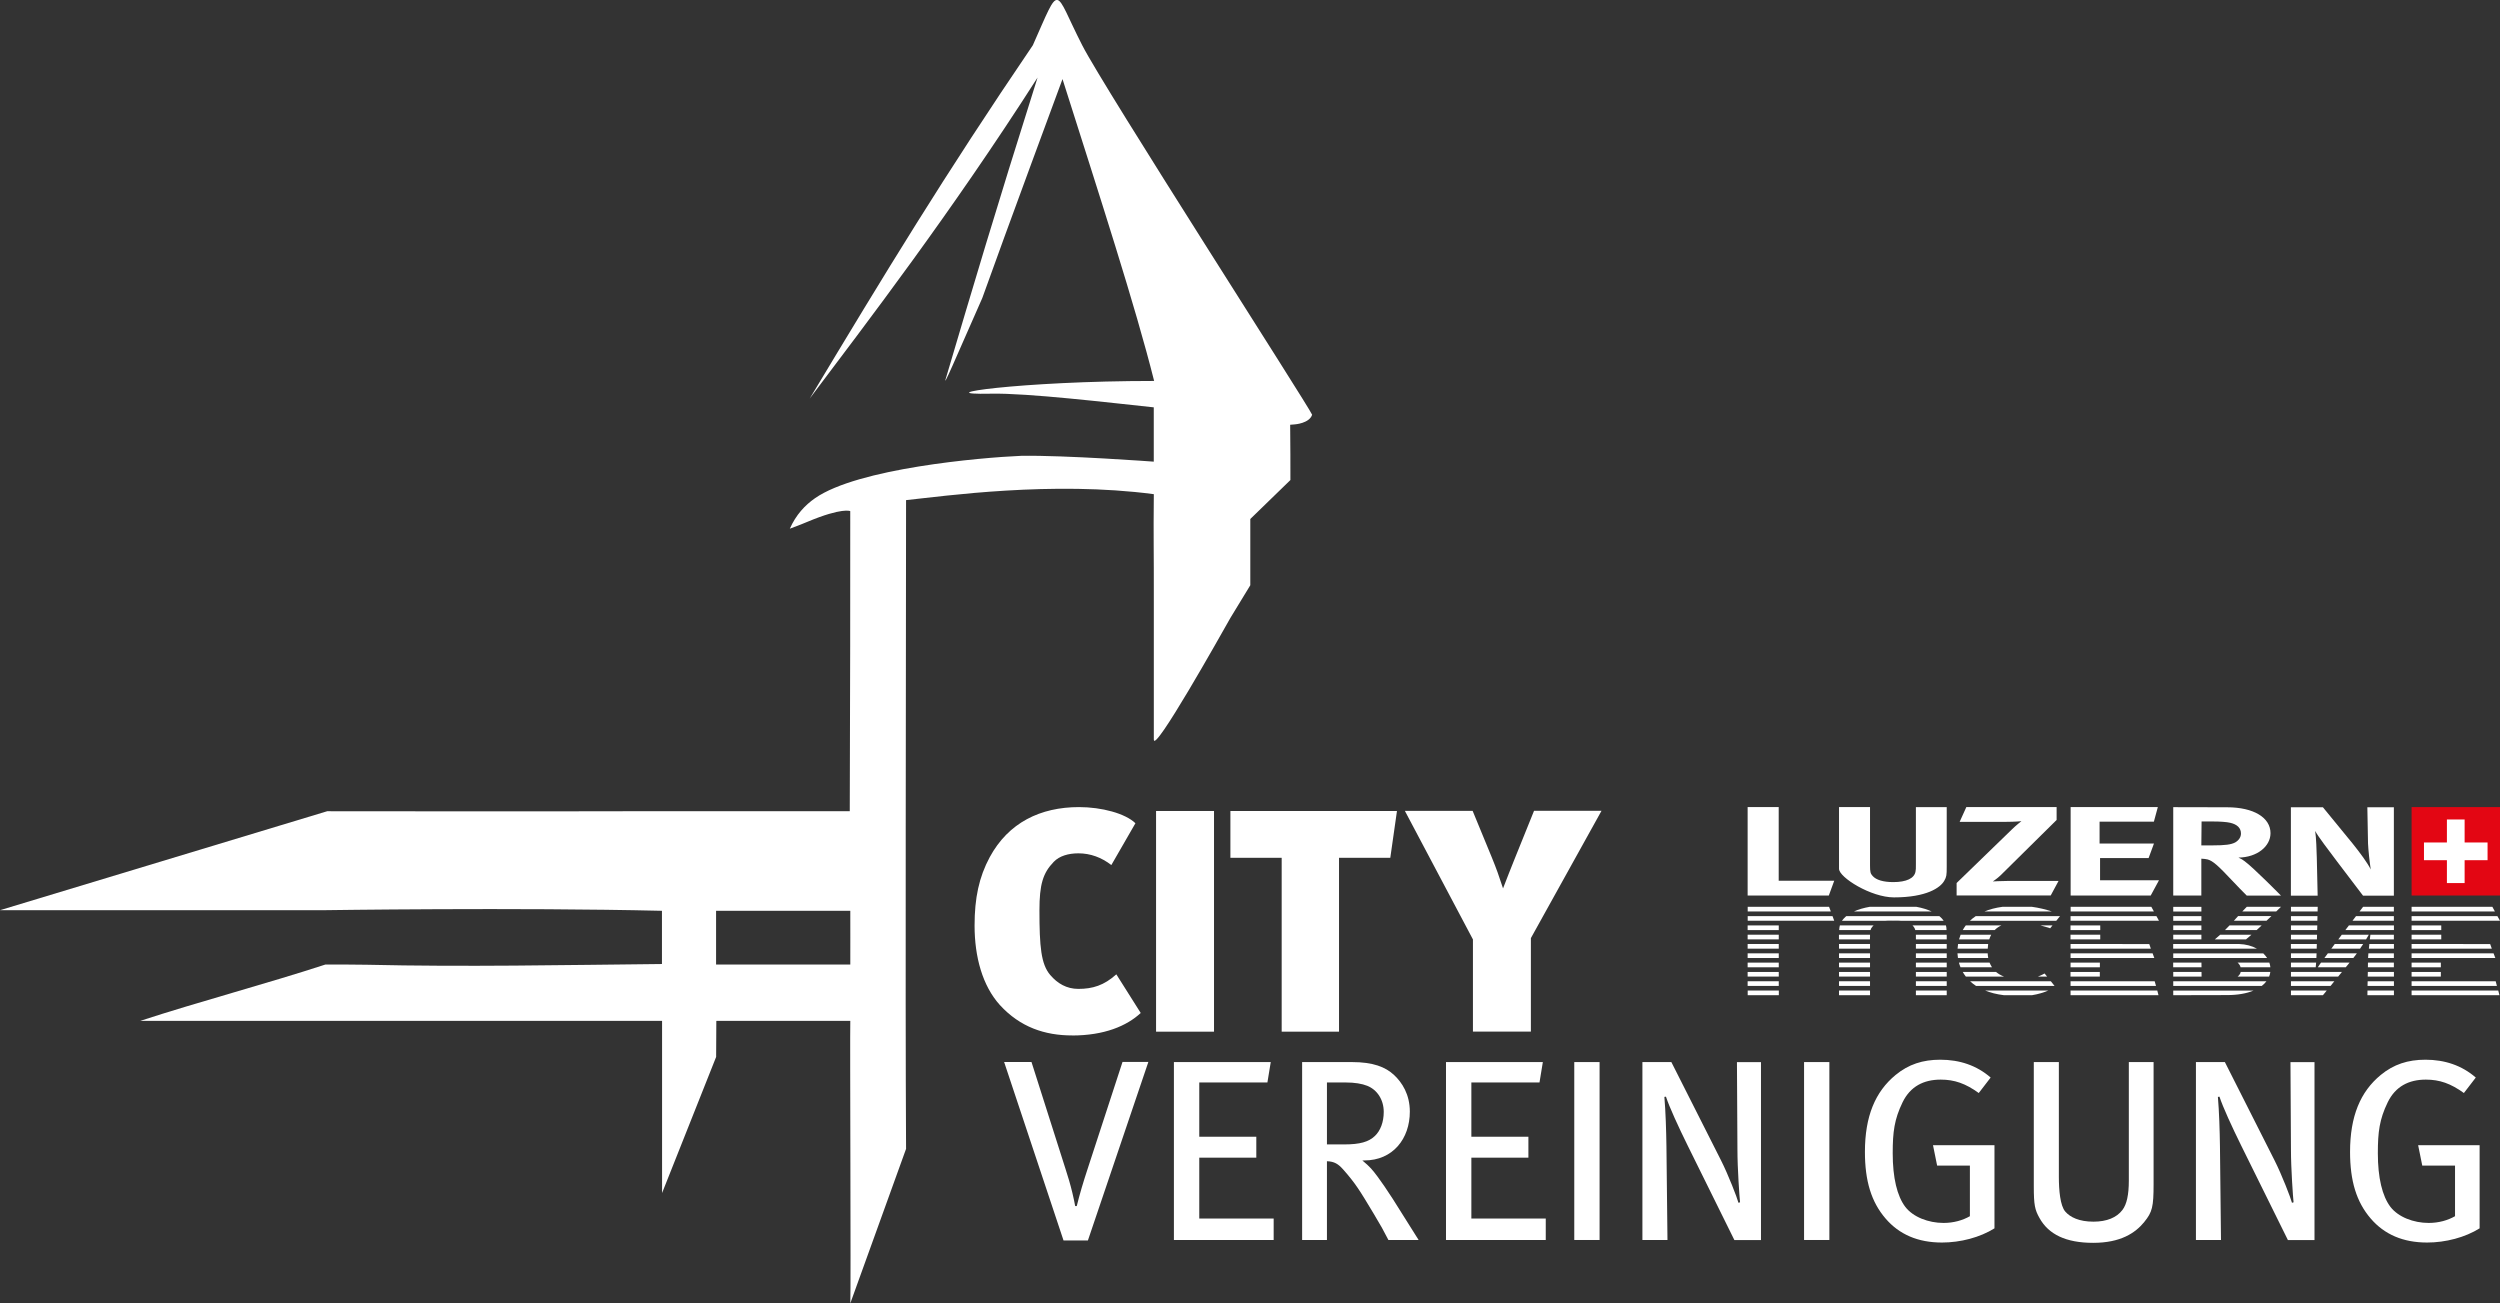 <?xml version="1.0" encoding="UTF-8"?><svg xmlns="http://www.w3.org/2000/svg" viewBox="0 0 412 214.79"><rect x="0" y="0" width="412" height="214.79" fill="#333333" stroke="none"/><defs><style>.d{fill:#fff;}.e{fill:#e30613;}</style></defs><g id="a"/><g id="b"><g id="c"><g><g><path class="d" d="M377.55,133.04h5.27l4.87,5.95c1.25,1.55,2.51,3.26,3.01,4.3-.18-1.13-.41-3.29-.45-4.3l-.11-5.95h4.37v14.57h-5.08l-4.24-5.58c-1.36-1.82-3.19-4.19-3.65-5.09,.18,1.19,.23,3.22,.27,4.44l.14,6.23h-4.41v-14.57"/><polyline class="d" points="341.24 133.01 355.61 133.01 354.96 135.41 346.01 135.41 346.01 139.02 354.97 139.02 354.09 141.41 346.09 141.41 346.09 145.07 355.8 145.07 354.44 147.58 341.24 147.58 341.24 133.01"/><polyline class="d" points="288.01 133.01 293.13 133.01 293.13 145.15 302.28 145.15 301.39 147.58 288.01 147.58 288.01 133.01"/><path class="d" d="M303.07,133.01h5.11v9.6c0,1.1,.07,1.35,.43,1.75,.57,.65,1.75,1.01,3.4,1.01,2.18,0,3.45-.63,3.66-1.7,.07-.31,.07-.52,.07-1.3v-9.35h5.08v9.84c0,1.38-.04,1.66-.4,2.28-.64,1.16-2.94,2.75-8.3,2.75-3.79,0-9.05-3.3-9.05-4.71v-10.17"/><path class="d" d="M324.06,133.01h14.87v2.12l-9.22,9.11c-.54,.53-1.29,1.02-1.29,1.02,0,0,1.47-.08,2.47-.08h8.36l-1.29,2.39h-15.51v-2.05l9.15-8.87c.68-.67,1.53-1.32,1.53-1.32,0,0-1.03,.11-2.53,.11h-7.65l1.1-2.43"/><path class="d" d="M364.7,135.38c1.21,0,2.25,.08,2.82,.21,1.18,.27,1.79,.87,1.79,1.78,0,.6-.36,1.12-.96,1.47-.69,.35-1.61,.48-3.76,.48h-1.81l.04-3.94h1.88m-6.56,12.2h4.64v-6.07c.39,.02,.79,.06,1.05,.13,.85,.25,1.64,.93,4.11,3.56,.96,1.02,1.36,1.42,2.32,2.39h5.64s-4.54-4.61-5.97-5.65c-.32-.25-.53-.38-1.03-.61,3.08-.04,5.28-1.85,5.28-4.02,0-2.56-2.76-4.27-7.16-4.27l-8.87-.02v14.57Z"/><path class="d" d="M398.01,133.6v13.4c1.03,0,12.37,0,13.4,0v-13.4c-1.03,0-12.37,0-13.4,0"/><path class="e" d="M406.17,141.76v3.77h-2.92v-3.77h-3.78v-2.92h3.78v-3.79h2.92v3.79h3.78v2.92h-3.78m5.82-8.75h-14.56v14.57h14.57v-14.57Z"/><rect class="d" x="341.24" y="158.64" width="4.82" height=".77"/><polyline class="d" points="354.46 156.34 354.2 155.58 341.24 155.57 341.24 156.34 354.46 156.34"/><rect class="d" x="341.23" y="160.18" width="4.82" height=".76"/><polyline class="d" points="341.24 164.01 355.72 164.01 355.52 163.24 341.24 163.24 341.24 164.01"/><rect class="d" x="341.23" y="152.51" width="4.89" height=".77"/><polyline class="d" points="354.96 150.21 354.54 149.44 341.24 149.44 341.24 150.21 354.96 150.21"/><polyline class="d" points="341.24 157.11 341.24 157.88 355.03 157.88 354.75 157.11 341.24 157.11"/><polyline class="d" points="355.8 151.74 355.38 150.98 341.24 150.98 341.24 151.74 355.8 151.74"/><polyline class="d" points="341.24 161.71 341.24 162.48 355.31 162.48 355.09 161.71 341.24 161.71"/><rect class="d" x="341.23" y="154.04" width="4.89" height=".77"/><path class="d" d="M334.84,149.44h-4.82c-1.17,.16-2.15,.42-2.98,.77h11.1c-.98-.33-2.11-.61-3.3-.77"/><path class="d" d="M339.49,150.98h-13.89c-.36,.24-.68,.5-.96,.77h14.23l.62-.77"/><path class="d" d="M327.57,157.11h-4.98c.01,.23,.04,.49,.08,.77h4.99c-.05-.27-.08-.53-.09-.77"/><path class="d" d="M327.89,158.64h-5.06c.07,.25,.15,.5,.26,.77h5.19c-.16-.25-.29-.51-.4-.77"/><path class="d" d="M328.96,160.18h-5.5c.15,.25,.31,.51,.51,.76h6.29c-.53-.2-.96-.47-1.31-.76"/><path class="d" d="M328.15,154.04h-5.04c-.1,.26-.19,.52-.26,.77h4.98c.08-.25,.19-.52,.32-.77"/><path class="d" d="M327.65,155.57h-4.96c-.04,.28-.06,.54-.08,.77h4.97c.01-.23,.04-.49,.07-.77"/><path class="d" d="M337.56,163.24h-10.41c.86,.35,1.88,.62,3.1,.77h4.62c1.01-.16,1.92-.44,2.69-.77"/><path class="d" d="M337.87,152.98l.38-.47h-1.98c.62,.16,1.17,.33,1.6,.47"/><path class="d" d="M337.98,161.71h-13.31c.29,.27,.62,.53,.98,.77h12.94l-.61-.77"/><path class="d" d="M329.82,152.51h-5.86c-.19,.25-.36,.51-.5,.77h5.26c.29-.3,.65-.56,1.1-.77"/><path class="d" d="M362.79,157.87h0"/><path class="d" d="M312,151.66c-.47,0-.91,.03-1.3,.09h2.58c-.38-.06-.81-.09-1.28-.09"/><rect class="d" x="341.23" y="158.64" width=".02" height=".77"/><rect class="d" x="341.23" y="155.58" width=".02" height=".76"/><rect class="d" x="341.23" y="160.18" width=".02" height=".76"/><rect class="d" x="341.23" y="163.24" width=".02" height=".77"/><rect class="d" x="341.23" y="152.51" width=".02" height=".77"/><rect class="d" x="341.23" y="157.11" width=".02" height=".77"/><rect class="d" x="341.23" y="150.98" width=".02" height=".77"/><rect class="d" x="341.23" y="161.71" width=".02" height=".77"/><rect class="d" x="341.23" y="154.04" width=".02" height=".77"/><polyline class="d" points="386.52 153.27 394.52 153.27 394.52 152.51 387.1 152.51 386.52 153.27"/><path class="d" d="M390.39,156.34h4.13v-.77h-4.05c-.03,.26-.05,.52-.08,.77"/><path class="d" d="M390.26,157.88h4.25v-.77h-4.2c-.02,.29-.04,.55-.05,.77"/><polyline class="d" points="381.96 149.44 377.55 149.44 377.55 150.21 381.94 150.21 381.96 149.44"/><path class="d" d="M390.55,154.81h3.96v-.77h-3.87c-.03,.24-.06,.49-.09,.77"/><polyline class="d" points="377.55 161.71 377.55 162.48 384.08 162.48 384.7 161.71 377.55 161.71"/><polyline class="d" points="394.51 149.44 389.44 149.44 388.85 150.21 394.51 150.21 394.51 149.44"/><path class="d" d="M381.79,156.34c.01-.24,.02-.47,.02-.67v-.1h-4.27v.77h4.25"/><path class="d" d="M381.97,159.41h4.61l.63-.77h-4.71c-.2,.28-.38,.54-.53,.77"/><path class="d" d="M377.55,157.88h4.19c0-.26,.02-.52,.03-.77h-4.22v.77"/><path class="d" d="M384.2,156.34h4.74c.18-.26,.35-.52,.51-.77h-4.68c-.19,.25-.38,.51-.57,.77"/><path class="d" d="M383.06,157.88h4.77c.19-.25,.39-.5,.58-.77h-4.78c-.19,.26-.38,.52-.57,.77"/><polyline class="d" points="377.55 160.94 385.33 160.94 385.95 160.18 377.55 160.18 377.55 160.94"/><polyline class="d" points="381.9 151.74 381.92 150.98 377.55 150.98 377.55 151.74 381.9 151.74"/><polyline class="d" points="394.51 151.74 394.51 150.98 388.27 150.98 387.69 151.74 394.51 151.74"/><polyline class="d" points="381.87 153.27 381.89 152.51 377.55 152.51 377.55 153.27 381.87 153.27"/><polyline class="d" points="390.17 162.48 394.52 162.48 394.52 161.71 390.19 161.71 390.17 162.48"/><polyline class="d" points="390.2 160.94 394.52 160.94 394.52 160.18 390.22 160.18 390.2 160.94"/><polyline class="d" points="390.23 159.41 394.51 159.41 394.51 158.64 390.24 158.64 390.23 159.41"/><path class="d" d="M377.55,158.64v.77h4.08c.02-.25,.04-.5,.07-.77h-4.15"/><polyline class="d" points="390.16 163.24 390.15 164.01 394.52 164.01 394.52 163.24 390.16 163.24"/><path class="d" d="M389.93,154.81c.17-.27,.32-.53,.45-.77h-4.45l-.58,.77h4.58"/><polyline class="d" points="377.55 163.24 377.55 164.01 382.82 164.01 383.45 163.24 377.55 163.24"/><polyline class="d" points="377.55 154.81 381.83 154.81 381.85 154.04 377.55 154.04 377.55 154.81"/><polyline class="d" points="301.43 149.44 288.02 149.44 288.02 150.21 301.72 150.21 301.43 149.44"/><rect class="d" x="288.01" y="157.11" width="5.13" height=".77"/><rect class="d" x="288.01" y="161.71" width="5.13" height=".77"/><rect class="d" x="288.01" y="160.18" width="5.13" height=".76"/><rect class="d" x="288.02" y="163.24" width="5.13" height=".77"/><polyline class="d" points="302 150.98 288.02 150.98 288.02 151.74 302.28 151.74 302 150.98"/><rect class="d" x="288.01" y="158.64" width="5.13" height=".77"/><rect class="d" x="288.01" y="155.57" width="5.13" height=".77"/><rect class="d" x="288.01" y="154.04" width="5.13" height=".77"/><rect class="d" x="288.01" y="152.51" width="5.13" height=".77"/><rect class="d" x="303.07" y="157.11" width="5.11" height=".77"/><rect class="d" x="303.07" y="160.18" width="5.11" height=".76"/><path class="d" d="M312,151.66c.47,0,.9,.03,1.28,.09h7.04c-.16-.25-.39-.51-.71-.77h-15.34s-.09,.07-.13,.11c-.24,.23-.44,.43-.59,.66h7.15c.4-.06,.83-.09,1.3-.09"/><rect class="d" x="303.07" y="155.57" width="5.11" height=".77"/><rect class="d" x="315.74" y="161.71" width="5.08" height=".77"/><path class="d" d="M308.18,154.41c0-.14,0-.26,0-.37h-5.12v.77h5.11v-.4"/><rect class="d" x="303.07" y="158.64" width="5.11" height=".77"/><rect class="d" x="303.07" y="163.24" width="5.11" height=".77"/><rect class="d" x="315.74" y="163.24" width="5.08" height=".77"/><rect class="d" x="303.07" y="161.71" width="5.11" height=".77"/><path class="d" d="M318.34,150.21c-.67-.31-1.5-.58-2.53-.77h-7.67c-1.01,.18-1.88,.43-2.61,.77h12.81"/><rect class="d" x="315.74" y="160.18" width="5.08" height=".76"/><rect class="d" x="315.74" y="158.64" width="5.08" height=".77"/><path class="d" d="M308.61,152.66c.05-.06,.1-.11,.16-.15h-5.56c-.06,.22-.09,.47-.11,.77h5.17c.06-.25,.17-.42,.35-.62"/><path class="d" d="M320.69,152.51h-5.51c.23,.22,.38,.47,.46,.77h5.15c-.01-.33-.04-.56-.1-.77"/><rect class="d" x="315.74" y="157.11" width="5.08" height=".77"/><rect class="d" x="315.74" y="155.57" width="5.08" height=".77"/><path class="d" d="M320.81,154.18c0-.05,0-.09,0-.14h-5.07v.77h5.08v-.63"/><rect class="d" x="358.15" y="152.51" width="4.64" height=".77"/><path class="d" d="M373.51,161.71h-15.36v.77h14.59c.3-.23,.56-.49,.77-.77"/><rect class="d" x="358.15" y="150.98" width="4.64" height=".77"/><path class="d" d="M371.9,153.27c.26-.25,.55-.5,.82-.76h-5.3c-.27,.28-.52,.54-.74,.76h5.23"/><path class="d" d="M368.14,151.74h5.38c.28-.26,.56-.52,.81-.77h-5.49c-.21,.23-.43,.48-.7,.77"/><path class="d" d="M369.27,160.18c-.07,.31-.25,.56-.51,.76h5.19c.1-.24,.17-.5,.2-.76h-4.88"/><path class="d" d="M362.79,157.88h1.8c.25,0,.48,0,.7,0h8.33c-.18-.27-.39-.53-.63-.76h-14.84v.76h4.64"/><polyline class="d" points="358.15 160.18 358.15 160.94 362.82 160.94 362.81 160.18 358.15 160.18"/><polyline class="d" points="358.14 158.64 358.14 159.41 362.81 159.41 362.8 158.64 358.14 158.64"/><path class="d" d="M369.53,150.21h5.59c.48-.47,.78-.76,.79-.77h-5.64c-.29,.29-.52,.54-.74,.77"/><path class="d" d="M358.15,156.34h13.79c-.82-.46-1.83-.73-2.96-.77h-10.84v.77"/><path class="d" d="M370.14,154.81c.25-.2,.56-.46,.9-.77h-5.15c-.35,.32-.64,.57-.89,.77h5.14"/><rect class="d" x="358.15" y="154.04" width="4.64" height=".77"/><path class="d" d="M369.25,159.41h4.91c-.03-.27-.08-.52-.17-.77h-5.23c.25,.22,.41,.47,.49,.77"/><path class="d" d="M358.15,164.01l8.87-.02c1.73,0,3.2-.26,4.36-.74h-13.23v.77"/><rect class="d" x="358.15" y="149.45" width="4.64" height=".77"/><path class="d" d="M362.79,155.5h0c.06,0,.11,0,.17,0h-.17"/><path class="d" d="M336.95,160.43c-.39,.21-.75,.38-1.1,.51h1.51l-.41-.51"/><rect class="d" x="397.43" y="158.64" width="4.82" height=".77"/><polyline class="d" points="410.65 156.34 410.38 155.58 397.43 155.57 397.43 156.34 410.65 156.34"/><rect class="d" x="397.43" y="160.18" width="4.82" height=".76"/><polyline class="d" points="397.43 164.01 411.91 164.01 411.71 163.24 397.43 163.24 397.43 164.01"/><rect class="d" x="397.43" y="152.51" width="4.89" height=".77"/><polyline class="d" points="411.16 150.21 410.74 149.44 397.43 149.44 397.43 150.21 411.16 150.21"/><polyline class="d" points="397.43 157.11 397.43 157.88 411.23 157.88 410.94 157.11 397.43 157.11"/><polyline class="d" points="412 151.74 411.57 150.98 397.43 150.98 397.43 151.74 412 151.74"/><polyline class="d" points="397.43 161.71 397.43 162.48 411.49 162.48 411.29 161.71 397.43 161.71"/><rect class="d" x="397.43" y="154.04" width="4.89" height=".77"/></g><g><path class="d" d="M179.27,204.43h-4l-9.79-29.41h4.51l5.62,17.66c.34,1.02,.81,2.6,1.11,3.87,.21,.94,.38,1.62,.47,2.21h.26c.47-1.92,1.06-3.92,1.79-6.13l5.75-17.62h4.26l-9.96,29.41Z"/><path class="d" d="M193.46,204.35v-29.32h15.96l-.55,3.36h-11.23v8.94h9.4v3.45h-9.4v10.04h12.26v3.53h-16.43Z"/><path class="d" d="M228.81,204.35c-.85-1.66-1.23-2.34-2.43-4.34-2.25-3.75-2.98-4.98-5.06-7.32-.77-.85-1.4-1.28-2.64-1.32v12.98h-4.09v-29.32h8.21c3.49,0,5.53,.81,6.94,2.13,1.32,1.23,2.6,3.19,2.6,6.04,0,4.47-2.81,8.04-7.49,8.04h-.34c1.28,1.06,1.66,1.53,2.55,2.72,.6,.81,1.49,2.09,2.47,3.62l4.26,6.77h-4.98Zm-3.49-25.41c-.85-.34-2.04-.55-3.58-.55h-3.06v10.21h2.85c2.6,0,4.04-.42,5.06-1.4,.89-.85,1.45-2.25,1.45-3.96,0-2.04-1.11-3.66-2.72-4.3Z"/><path class="d" d="M238.3,204.35v-29.32h15.96l-.55,3.36h-11.23v8.94h9.4v3.45h-9.4v10.04h12.26v3.53h-16.43Z"/><path class="d" d="M259.44,204.35v-29.32h4.17v29.32h-4.17Z"/><path class="d" d="M285.82,204.35l-7.7-15.58c-1.49-3.02-3.02-6.34-3.57-8.04l-.26,.04c.21,2.51,.3,5.45,.34,8.17l.17,15.41h-4.13v-29.32h4.77l8.17,16.17c1.23,2.43,2.68,6.21,2.89,7.02l.26-.08c-.09-.85-.43-5.49-.43-8.72l-.08-14.38h3.96v29.32h-4.38Z"/><path class="d" d="M297.31,204.35v-29.32h4.17v29.32h-4.17Z"/><path class="d" d="M320.02,204.77c-3.92,0-7.02-1.32-9.28-3.96-2.34-2.72-3.4-6.17-3.4-10.98,0-5.87,1.7-9.92,5.06-12.68,2.13-1.75,4.47-2.51,7.36-2.51,3.19,0,6,.94,8.3,2.94l-1.96,2.55c-2.17-1.57-4-2.21-6.26-2.21-2.81,0-5.02,1.11-6.3,3.75-1.36,2.81-1.62,4.89-1.62,8.38,0,4.04,.72,7.06,2.08,8.85,1.28,1.66,3.79,2.64,6.3,2.64,1.66,0,3.15-.43,4.34-1.11v-8.34h-5.4l-.68-3.36h10.13v13.7c-2.38,1.49-5.58,2.34-8.68,2.34Z"/><path class="d" d="M353.39,201.37c-1.49,1.83-3.92,3.45-8.43,3.45s-7.36-1.4-8.85-4.09c-.77-1.36-.94-2.17-.94-5.23v-20.47h4.13v18.94c0,2.13,.21,4.72,1.06,5.7,.81,.94,2.3,1.66,4.64,1.66,2.21,0,3.83-.68,4.77-1.92,.72-.94,1.06-2.51,1.06-4.85v-19.53h4.08v20.13c0,3.7-.21,4.6-1.53,6.21Z"/><path class="d" d="M377.04,204.35l-7.7-15.58c-1.49-3.02-3.02-6.34-3.57-8.04l-.26,.04c.21,2.51,.3,5.45,.34,8.17l.17,15.41h-4.13v-29.32h4.77l8.17,16.17c1.23,2.43,2.68,6.21,2.89,7.02l.26-.08c-.09-.85-.43-5.49-.43-8.72l-.08-14.38h3.96v29.32h-4.38Z"/><path class="d" d="M399.97,204.77c-3.92,0-7.02-1.32-9.28-3.96-2.34-2.72-3.4-6.17-3.4-10.98,0-5.87,1.7-9.92,5.06-12.68,2.13-1.75,4.47-2.51,7.36-2.51,3.19,0,6,.94,8.3,2.94l-1.96,2.55c-2.17-1.57-4-2.21-6.26-2.21-2.81,0-5.02,1.11-6.3,3.75-1.36,2.81-1.62,4.89-1.62,8.38,0,4.04,.72,7.06,2.08,8.85,1.28,1.66,3.79,2.64,6.3,2.64,1.66,0,3.15-.43,4.34-1.11v-8.34h-5.4l-.68-3.36h10.13v13.7c-2.38,1.49-5.58,2.34-8.68,2.34Z"/></g><g><path class="d" d="M176.68,170.64c-4.49,0-8.56-1.36-11.9-5.01-2.87-3.18-4.17-7.93-4.17-13.1,0-4.54,.73-7.98,2.5-11.27,3.08-5.69,8.35-8.25,14.72-8.25,3.71,0,7.62,1.04,9.29,2.66l-3.97,6.89c-1.62-1.25-3.44-1.93-5.43-1.93-1.62,0-3.13,.42-4.07,1.41-1.77,1.83-2.35,3.71-2.35,7.98,0,6,.26,8.87,1.77,10.65,1.2,1.41,2.71,2.3,4.64,2.3,2.35,0,4.23-.57,6.26-2.4l4.02,6.37c-2.3,2.14-6,3.71-11.32,3.71Z"/><path class="d" d="M190.52,170.02v-36.37h9.55v36.37h-9.55Z"/><path class="d" d="M229.12,141.37h-8.45v28.65h-9.45v-28.65h-8.45v-7.72h27.45l-1.1,7.72Z"/><path class="d" d="M252.29,154.62v15.39h-9.55v-15.19l-11.22-21.19h11.17l3.18,7.72c.78,1.93,1.1,2.82,1.83,5.06,.68-1.72,1.3-3.39,1.93-4.91l3.18-7.88h11.12l-11.64,20.98Z"/></g><path class="d" d="M118.08,168.24h22.05c-.08,2.69,.12,44.32,0,46.55l9.19-25.46c-.15-26.23,0-80.06,0-106.91,6.31-.66,24.08-3.2,40.83-.98-.08,7.65,.02,8.73,0,17.7,0,6.09,0,18.49,0,22.74,0,2.41,10.91-17.02,12.64-20.08l3.26-5.35s0,0,0-5.13v-5.79l6.61-6.42c0-2.13,0-6.12-.04-9.11l.74-.06s2.41-.15,2.88-1.59c-.6-1.47-34.22-53.7-37.89-60.89-4.77-9.32-3.43-10.58-8.14,0-14.69,21.62-24.26,37.4-36.77,58.22,9.41-12.53,23.14-30.36,37.55-52.9-7.08,22.41-10.63,34.45-14.99,49.16-1.01,3.06,1.62-3.19,5.88-12.82,3.7-10.37,13.22-36.09,13.22-36.09,6.18,19.48,12.01,37.42,15.1,49.75-22.22,0-37.88,2.33-26.9,2.1,6.05-.13,19.62,1.49,26.84,2.25,0,4.15,0,8.95,0,8.95,0,0-14.59-1.08-21.85-.96-6.8,.29-26.92,2.07-33.97,6.98-1.67,1.16-3.14,2.74-4.16,5.03,1.85-.69,2.11-.81,2.96-1.16,5.66-2.37,7-1.74,7-1.74,0,13.76,0,29.2-.08,49.46,0,0-29.73-.02-37.12,0-19.74,.05-31.5,0-49,0L0,150H53.41s31.54-.47,55.68,.1v8.77c-16.13,.16-32.37,.5-48.71,.12-1.78-.04-4.49-.03-6.74-.04-9.7,3.17-20.83,6.12-30.53,9.29H109.11v28.37l8.91-22.43,.03-5.9s.02-.04,.04-.04Zm-.07-18.14h22.12c-.01,1.94,.02,7,0,8.85h-22.12v-8.85Z"/></g></g></g></svg>